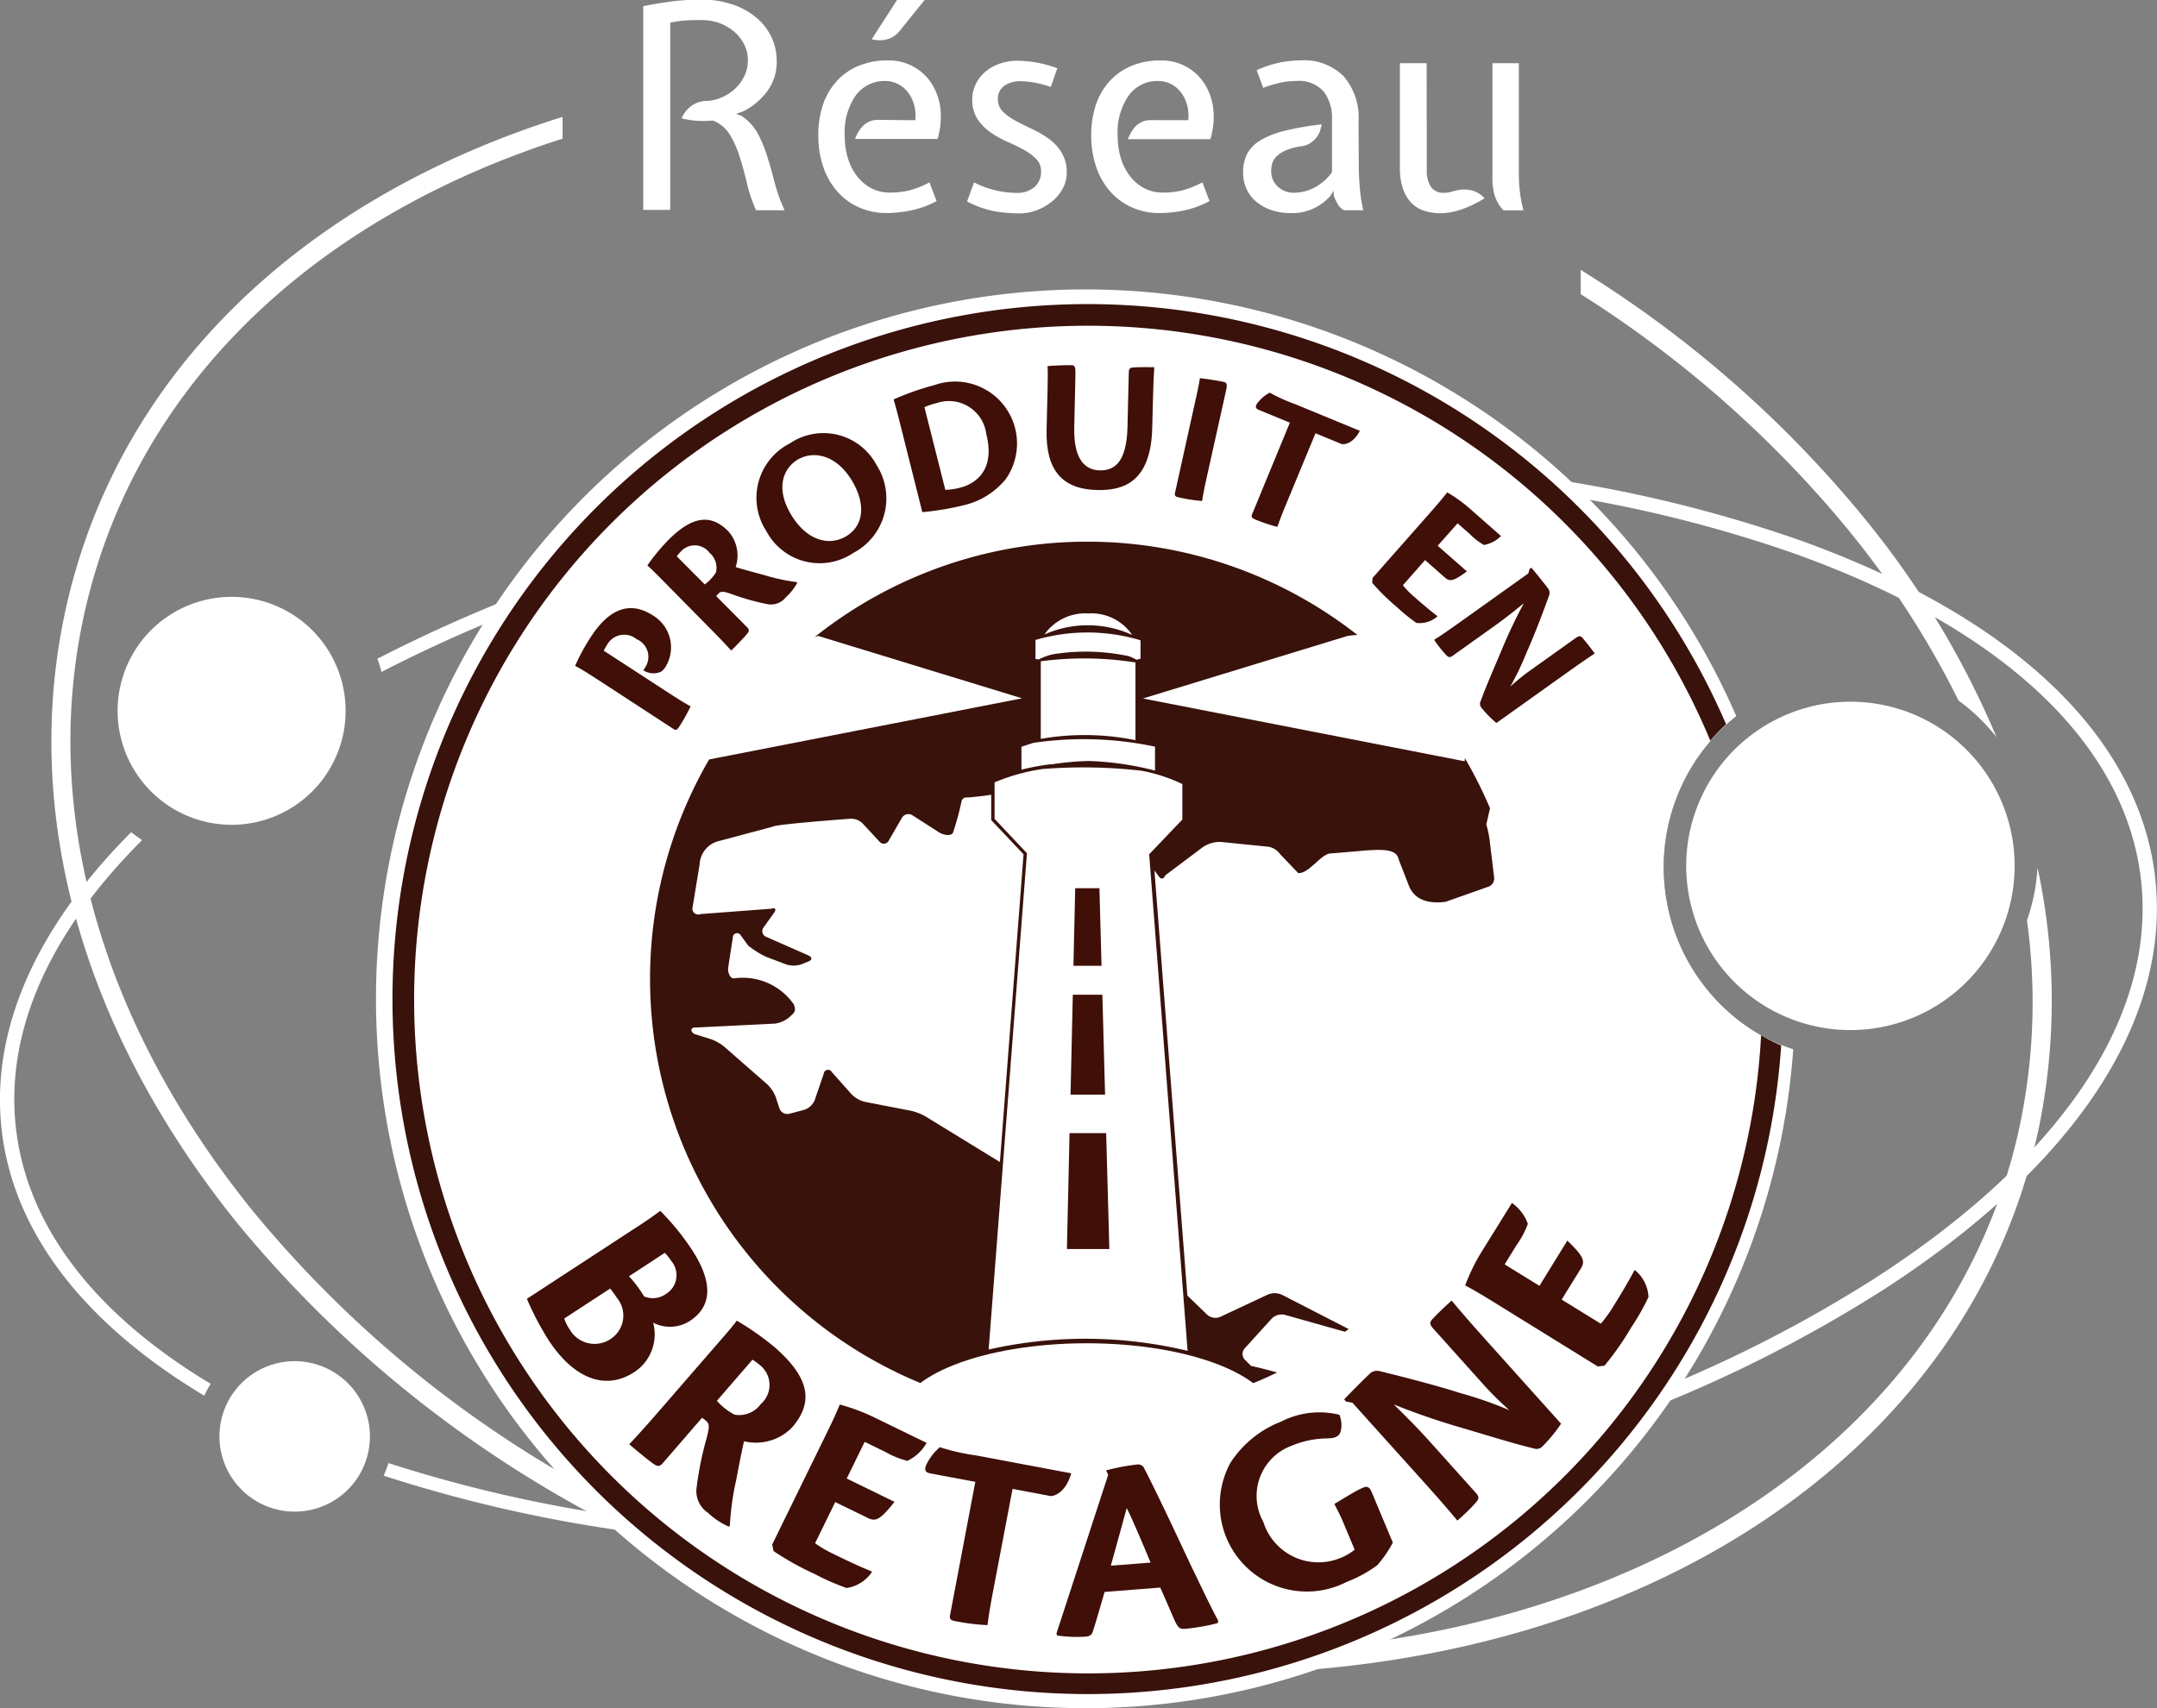 <?xml version="1.0" encoding="UTF-8"?>
<svg xmlns="http://www.w3.org/2000/svg" width="54.21" height="42.94" viewBox="0 0 54.21 42.94">
  <rect x="0" y="0" width="54.21" height="42.94" fill="#808080" stroke="none"/>
  <path d="M418.106,1004.38c-.294-2.491.885-4.99,3.167-7.265-.095-.066-.187-.133-.274-.2-2.344,2.347-3.555,4.933-3.252,7.511.312,2.632,2.162,4.9,5.091,6.655a2.4,2.4,0,0,1,.158-.3c-2.817-1.692-4.592-3.873-4.89-6.4" transform="translate(-417.702 -975.996)" fill="#fff"></path>
  <path d="M455.965,992.352a22.626,22.626,0,0,1,2.691,4.191,4.884,4.884,0,0,1,.955.92A22.49,22.49,0,0,0,456.323,992a28.691,28.691,0,0,0-7.164-6.283v.609a28.176,28.176,0,0,1,6.806,6.024" transform="translate(-409.433 -978.932)" fill="#fff"></path>
  <path d="M433.857,981.884a1.235,1.235,0,0,1-.239.752,1.69,1.69,0,0,1-.611.51l-.172.057.143.057a1.248,1.248,0,0,1,.4.436,3.111,3.111,0,0,1,.236.567q.1.31.186.656a4.339,4.339,0,0,0,.254.709h-.715a3.407,3.407,0,0,1-.225-.656q-.083-.35-.183-.672a2.518,2.518,0,0,0-.253-.572.861.861,0,0,0-.433-.357.208.208,0,0,1-.064.007,2.262,2.262,0,0,1-.336,0,2.166,2.166,0,0,1-.379-.061.756.756,0,0,1,.24-.308.661.661,0,0,1,.389-.128,1.053,1.053,0,0,0,.372-.087,1.151,1.151,0,0,0,.332-.211,1.05,1.05,0,0,0,.239-.317.9.9,0,0,0,.093-.408.861.861,0,0,0-.093-.4,1.05,1.05,0,0,0-.25-.318,1.229,1.229,0,0,0-.367-.215,1.308,1.308,0,0,0-.455-.078q-.2,0-.364.008a2.952,2.952,0,0,0-.422.058v4.706h-.678v-5.121c.266-.052.511-.093.735-.121a5.7,5.7,0,0,1,.729-.043,2.368,2.368,0,0,1,.779.121,1.845,1.845,0,0,1,.6.332,1.446,1.446,0,0,1,.378.488,1.346,1.346,0,0,1,.133.584Z" transform="translate(-414.336 -980.343)" fill="#fff"></path>
  <path d="M436.03,981.122a.6.6,0,0,1-.33.213.746.746,0,0,1-.37-.006l.635-.986h.693Zm.393,2.243a1,1,0,0,0-.029-.386.912.912,0,0,0-.153-.314.729.729,0,0,0-.254-.211.7.7,0,0,0-.322-.075.892.892,0,0,0-.732.356,1.619,1.619,0,0,0-.282,1.023,1.87,1.87,0,0,0,.086.582,1.394,1.394,0,0,0,.239.451,1.11,1.11,0,0,0,.361.293,1,1,0,0,0,.45.1,2.123,2.123,0,0,0,.469-.05,2.332,2.332,0,0,0,.525-.207l.179.471a2.4,2.4,0,0,1-.666.24,3.14,3.14,0,0,1-.578.06,1.713,1.713,0,0,1-.715-.146,1.581,1.581,0,0,1-.547-.408,1.819,1.819,0,0,1-.346-.617,2.409,2.409,0,0,1-.121-.779,2.363,2.363,0,0,1,.121-.783,1.659,1.659,0,0,1,.35-.592,1.546,1.546,0,0,1,.551-.379,1.9,1.9,0,0,1,.729-.133,1.278,1.278,0,0,1,1.108.6,1.478,1.478,0,0,1,.211.631,1.883,1.883,0,0,1-.074.744h-2.072a.939.939,0,0,1,.213-.344.532.532,0,0,1,.393-.135Z" transform="translate(-413.421 -980.343)" fill="#fff"></path>
  <path d="M437.122,984.613a2.357,2.357,0,0,0,.547.2,2.293,2.293,0,0,0,.5.062.666.666,0,0,0,.479-.152.51.51,0,0,0,.158-.386.436.436,0,0,0-.129-.322,1.337,1.337,0,0,0-.322-.232c-.129-.069-.266-.138-.414-.2a2.522,2.522,0,0,1-.414-.236,1.226,1.226,0,0,1-.322-.333.89.89,0,0,1-.128-.5.843.843,0,0,1,.075-.343.94.94,0,0,1,.217-.308,1.126,1.126,0,0,1,.359-.222,1.32,1.32,0,0,1,.493-.086,2.8,2.8,0,0,1,.45.04,3.078,3.078,0,0,1,.543.148l-.164.47a2.778,2.778,0,0,0-.418-.111,2.058,2.058,0,0,0-.34-.033.693.693,0,0,0-.41.115.386.386,0,0,0-.16.336.42.42,0,0,0,.129.318,1.433,1.433,0,0,0,.321.228c.129.069.266.138.414.207a2.641,2.641,0,0,1,.415.242,1.222,1.222,0,0,1,.321.347.954.954,0,0,1,.129.514.833.833,0,0,1-.1.39,1.049,1.049,0,0,1-.265.321,1.343,1.343,0,0,1-.381.222,1.268,1.268,0,0,1-.451.082,4.038,4.038,0,0,1-.582-.047,2.45,2.45,0,0,1-.725-.254Z" transform="translate(-412.642 -980.027)" fill="#fff"></path>
  <path d="M441.855,983.049a1,1,0,0,0-.029-.386.911.911,0,0,0-.153-.314.727.727,0,0,0-.254-.211.7.7,0,0,0-.322-.075.889.889,0,0,0-.731.356,1.611,1.611,0,0,0-.283,1.023,1.871,1.871,0,0,0,.086.582,1.4,1.4,0,0,0,.239.451,1.114,1.114,0,0,0,.361.293,1.006,1.006,0,0,0,.451.1,2.115,2.115,0,0,0,.467-.05,2.332,2.332,0,0,0,.525-.207l.179.471a2.385,2.385,0,0,1-.666.24,3.136,3.136,0,0,1-.578.061,1.714,1.714,0,0,1-.715-.146,1.582,1.582,0,0,1-.547-.408,1.817,1.817,0,0,1-.346-.617,2.407,2.407,0,0,1-.121-.779,2.361,2.361,0,0,1,.121-.783,1.658,1.658,0,0,1,.35-.592,1.546,1.546,0,0,1,.551-.379,1.9,1.9,0,0,1,.729-.133,1.281,1.281,0,0,1,.65.165,1.26,1.26,0,0,1,.457.439,1.479,1.479,0,0,1,.211.631,1.88,1.88,0,0,1-.075.744h-2.072a.957.957,0,0,1,.213-.343.531.531,0,0,1,.393-.135Z" transform="translate(-411.993 -980.027)" fill="#fff"></path>
  <path d="M445.348,984.092a7.1,7.1,0,0,0,.033.732,3.349,3.349,0,0,0,.082.488h-.486a.414.414,0,0,1-.157-.153,1.308,1.308,0,0,1-.1-.211l-.006-.129-.078.129a1.262,1.262,0,0,1-.994.435,1.511,1.511,0,0,1-.5-.078,1.18,1.18,0,0,1-.379-.215.908.908,0,0,1-.24-.322.981.981,0,0,1-.082-.4,1.025,1.025,0,0,1,.1-.472.9.9,0,0,1,.336-.343,2.251,2.251,0,0,1,.611-.239,7.025,7.025,0,0,1,.93-.16c-.01.042-.023.092-.039.149a.539.539,0,0,1-.086.168.656.656,0,0,1-.154.147.548.548,0,0,1-.236.086,1.486,1.486,0,0,0-.381.1.77.77,0,0,0-.232.145.418.418,0,0,0-.115.179.694.694,0,0,0-.029.2.526.526,0,0,0,.158.381.571.571,0,0,0,.428.162,1.1,1.1,0,0,0,.49-.122,1.292,1.292,0,0,0,.453-.393V983.02a1.089,1.089,0,0,0-.207-.689.822.822,0,0,0-.692-.268,1.854,1.854,0,0,0-.383.039,3.435,3.435,0,0,0-.447.132l-.164-.443a2.83,2.83,0,0,1,.617-.2,3.044,3.044,0,0,1,.5-.047,1.4,1.4,0,0,1,1.068.4,1.576,1.576,0,0,1,.375,1.125Z" transform="translate(-411.199 -980.027)" fill="#fff"></path>
  <path d="M448.164,985.3a1.009,1.009,0,0,1-.225-.381,1.5,1.5,0,0,1-.053-.4V981.6h.664V984.4a3.921,3.921,0,0,0,.025.424,3.386,3.386,0,0,0,.09.475Zm-1.928-1.007a.723.723,0,0,0,.1.408.367.367,0,0,0,.332.157.552.552,0,0,0,.146-.016c.04-.013.095-.025.16-.04a.817.817,0,0,1,.386-.006.661.661,0,0,1,.328.2,2.759,2.759,0,0,1-.64.3,1.649,1.649,0,0,1-.452.076,1.41,1.41,0,0,1-.4-.054.788.788,0,0,1-.328-.188.933.933,0,0,1-.225-.355,1.6,1.6,0,0,1-.082-.553V981.6h.672Z" transform="translate(-410.378 -980.012)" fill="#fff"></path>
  <path d="M425.851,1009.339a1.891,1.891,0,1,0-1.891,1.891,1.89,1.89,0,0,0,1.891-1.891" transform="translate(-416.554 -973.232)" fill="#fff"></path>
  <path d="M425.772,995.091a2.865,2.865,0,1,1-2.865-2.863,2.864,2.864,0,0,1,2.865,2.863" transform="translate(-417.086 -977.225)" fill="#fff"></path>
  <path d="M431.338,1010.823a34.792,34.792,0,0,1-5.882-1.346,2.282,2.282,0,0,1-.12.317,35.666,35.666,0,0,0,6.492,1.449c-.167-.136-.33-.278-.49-.42" transform="translate(-415.695 -972.7)" fill="#fff"></path>
  <path d="M428.813,992.178a38.146,38.146,0,0,0-3.6,1.618c.039.11.073.221.1.334.983-.509,2.031-.987,3.133-1.433.117-.176.237-.35.361-.52" transform="translate(-415.727 -977.238)" fill="#fff"></path>
  <path d="M463.813,999.892c-.424-3.584-3.652-6.608-9.09-8.518a34.415,34.415,0,0,0-6.389-1.529q.244.214.481.438a33.587,33.587,0,0,1,5.789,1.432c5.3,1.861,8.445,4.779,8.85,8.22s-1.971,7.01-6.693,10.053a33.644,33.644,0,0,1-5.52,2.831q-.189.277-.388.544a34.623,34.623,0,0,0,6.1-3.073c4.846-3.122,7.28-6.814,6.857-10.4" transform="translate(-409.65 -977.85)" fill="#fff"></path>
  <path d="M432.455,1017.275a28.762,28.762,0,0,1-8.7-7.142c-3.8-4.719-5.294-10.033-4.205-14.965s4.628-8.907,9.972-11.19q1-.426,2.05-.76v-.548a23.428,23.428,0,0,0-2.223.818c-5.493,2.345-9.138,6.449-10.264,11.556s.405,10.587,4.313,15.437a29.763,29.763,0,0,0,10.636,8.166,17.708,17.708,0,0,1-1.576-1.372" transform="translate(-417.433 -979.732)" fill="#fff"></path>
  <path d="M462.4,997.621a4.827,4.827,0,0,1-.265,1.323,15.047,15.047,0,0,1-.2,5.251c-1.613,7.312-8.592,12.161-17.344,13.021a17.547,17.547,0,0,1-2.125.651c9.949-.237,18.142-5.419,19.934-13.549a15.841,15.841,0,0,0,0-6.7" transform="translate(-411.193 -975.81)" fill="#fff"></path>
  <path d="M459.513,998.44a4.127,4.127,0,1,1-4.127-4.124,4.126,4.126,0,0,1,4.127,4.124" transform="translate(-408.881 -976.677)" fill="#fff"></path>
  <path d="M457.525,1000.671a4.851,4.851,0,0,1,1.844-3.843,17.832,17.832,0,1,0,1.432,8.375,4.755,4.755,0,0,1-3.276-4.532" transform="translate(-415.733 -978.827)" fill="#fff"></path>
  <path d="M457.478,1000.8a4.88,4.88,0,0,1,1.562-3.84,17.47,17.47,0,1,0,1.385,8.073,4.886,4.886,0,0,1-2.948-4.233" transform="translate(-415.66 -978.754)" fill="#39120b"></path>
  <path d="M450.259,1000.516c-.005-.076-.013-.153-.02-.23-.015-.173-.033-.345-.056-.515-.011-.085-.024-.169-.037-.252q-.04-.254-.091-.5c-.015-.073-.029-.148-.045-.221-.048-.217-.1-.434-.164-.646-.005-.018-.009-.035-.015-.052q-.1-.354-.23-.7c-.018-.052-.039-.1-.058-.15-.067-.175-.139-.351-.215-.523l-.083-.186c-.034-.072-.071-.141-.1-.212l-.125.544a2.657,2.657,0,0,1,.083.386l.114.947a.223.223,0,0,1-.17.241l-1.049.371c-.563.071-.811-.139-.916-.386l-.264-.678c-.054-.281-.432-.263-1.052-.207l-.674.057c-.229.019-.539.515-.8.491l-.452-.473a.457.457,0,0,0-.3-.189l-1.2-.121a.77.77,0,0,0-.457.141l-.931.7c-.042.1-.119.106-.173.011l-.1-.133.828,10.684.5.484a.314.314,0,0,0,.323.054l1.2-.563a.448.448,0,0,1,.359.008l1.909.982c.1.05.092.067-.013.036l-1.829-.516a.352.352,0,0,0-.326.092l-.683.752a.211.211,0,0,0,.008.288l.153.152a11.678,11.678,0,0,1,1.643.495c.069-.04.136-.085.2-.126.131-.081.263-.163.39-.249.063-.042.121-.088.184-.132a11.385,11.385,0,0,0,1.356-1.129c.048-.048.1-.092.145-.139.107-.109.208-.221.311-.333.067-.073.135-.144.2-.217.092-.107.181-.219.269-.329.067-.083.138-.168.2-.254.081-.109.159-.22.237-.332.067-.094.133-.187.2-.283.073-.111.141-.222.211-.336s.124-.206.183-.309.124-.226.184-.34.112-.222.167-.334.107-.227.158-.344.1-.238.15-.359.09-.229.131-.343.088-.255.129-.385c.038-.114.073-.226.106-.341.039-.136.073-.275.107-.413.026-.111.056-.222.08-.336.032-.148.057-.3.082-.449.019-.106.039-.21.054-.317.024-.17.04-.343.057-.518.008-.088.02-.177.026-.268.018-.265.029-.531.029-.8,0-.252-.011-.5-.026-.751" transform="translate(-411.666 -976.149)" fill="#fff"></path>
  <path d="M439.809,997.665l-.8-.846-.013-.011v-.64c-.219.038-.558.069-.6.069a.129.129,0,0,0-.143.085,6.948,6.948,0,0,1-.217.8c-.049.1-.246.054-.338,0l-.681-.437a.189.189,0,0,0-.266.066l-.328.567a.139.139,0,0,1-.235.029l-.424-.458a.419.419,0,0,0-.332-.116s-1.82.135-1.912.194l-1.407.376a.637.637,0,0,0-.446.584l-.182,1.106a.149.149,0,0,0,.206.135l1.776-.134c.1-.033.138.01.073.1l-.263.367a.154.154,0,0,0,.067.241l1.057.465c.1.044.1.114,0,.153l-.184.074a.61.61,0,0,1-.374,0l-.508-.193a2.413,2.413,0,0,1-.445-.279l-.2-.276a.106.106,0,0,0-.187.07l-.117.757c-.018.109.047.29.154.27a1.567,1.567,0,0,1,1.491.649c.044.1.054.181-.029.254l-.088.081a.71.71,0,0,1-.347.154l-2.034.1c-.111.01-.082.133.02.167l.4.125a1.119,1.119,0,0,1,.338.193l1.08.945a.9.9,0,0,1,.212.322l.09.276a.21.21,0,0,0,.253.138l.378-.1a.429.429,0,0,0,.256-.242l.229-.668a.107.107,0,0,1,.2-.039l.5.562a.7.7,0,0,0,.328.187l1.164.226a1.345,1.345,0,0,1,.366.143l1.868,1.146Z" transform="translate(-414.085 -976.191)" fill="#fff"></path>
  <path d="M440.794,995.51v-1.954a8.3,8.3,0,0,0-2.38-.029v1.95a6.394,6.394,0,0,1,2.379.033" transform="translate(-412.257 -976.904)" fill="#fff"></path>
  <path d="M438.338,997.778v.02l-.961,12.459a11.049,11.049,0,0,1,5,.033l-.967-12.495h.014l.821-.86v-.891a4.007,4.007,0,0,0-1.039-.338,12.989,12.989,0,0,0-2.464-.042,4.861,4.861,0,0,0-1.216.337v.918l.8.849Z" transform="translate(-412.53 -976.334)" fill="#fff"></path>
  <path d="M438.772,995.7a6.953,6.953,0,0,1,.951-.088,7.574,7.574,0,0,1,1.663.242v-.6l-.014-.005a8.656,8.656,0,0,0-3.036-.094c-.1.03-.2.065-.307.1v.576a5.793,5.793,0,0,1,.743-.138" transform="translate(-412.358 -976.483)" fill="#fff"></path>
  <path d="M440.693,993.1a1.24,1.24,0,0,0-1.106-.542,1.253,1.253,0,0,0-1.1.529,2.68,2.68,0,0,1,2.206.012" transform="translate(-412.238 -977.138)" fill="#fff"></path>
  <path d="M438.309,993.129v.475l.086.012a1.376,1.376,0,0,1,.362-.131,5.2,5.2,0,0,1,1.892.048,1.077,1.077,0,0,1,.2.092l.1-.027v-.463a4.639,4.639,0,0,0-2.648-.006" transform="translate(-412.285 -977.04)" fill="#fff"></path>
  <path d="M439,1002.907l-.066,2.913H440l-.08-2.913Z" transform="translate(-412.12 -974.423)" fill="#3f0f08"></path>
  <path d="M439.77,999.98l-.053-1.95h-.609l-.044,1.95Z" transform="translate(-412.086 -975.703)" fill="#3f0f08"></path>
  <path d="M439.875,1002.662l-.068-2.511h-.743l-.057,2.511Z" transform="translate(-412.102 -975.146)" fill="#3f0f08"></path>
  <g transform="translate(10.337 8.171)">
    <path d="M442.861,1014.243a10.991,10.991,0,1,1,11.008-10.991,11.013,11.013,0,0,1-11.008,10.991m14.508-13.547a4.867,4.867,0,0,1,1.168-3.425,16.938,16.938,0,1,0,1.273,7.4,4.874,4.874,0,0,1-2.441-3.976" transform="translate(-425.887 -986.816)" fill="#fff"></path>
    <path d="M445.016,1008.944c0-1.022-2.108-1.852-4.708-1.852s-4.709.829-4.709,1.852,2.108,1.853,4.709,1.853,4.708-.829,4.708-1.853" transform="translate(-423.334 -981.497)" fill="#fff"></path>
    <path d="M430.753,1006.1a3.087,3.087,0,0,1,.379.506.566.566,0,0,0,.549-.061.552.552,0,0,0,.136-.828,1.267,1.267,0,0,0-.165-.206Zm-1.627,1.062a1.058,1.058,0,0,0,.134.27.721.721,0,0,0,1.056.227.7.7,0,0,0,.126-1.026,1.883,1.883,0,0,0-.163-.224Zm1.73-2.238c.3-.192.457-.3.683-.469a6.407,6.407,0,0,1,.789.969c.707,1.078.314,1.565-.056,1.806a.929.929,0,0,1-.912.037,1.133,1.133,0,0,1-.471,1.24c-.765.5-1.555.115-2.151-.793a7.221,7.221,0,0,1-.551-1.047Z" transform="translate(-425.282 -982.189)" fill="#3f0f08"></path>
    <path d="M432.426,1008.656a1.534,1.534,0,0,0,.445.349.672.672,0,0,0,.66-.269.635.635,0,0,0-.019-.973,1.345,1.345,0,0,0-.192-.14Zm.072-1.5c.213-.246.318-.366.428-.514a6.953,6.953,0,0,1,.94.658c.879.759,1.008,1.381.451,2.024a1.268,1.268,0,0,1-1.209.349c-.059.256-.121.576-.2.99a6.735,6.735,0,0,0-.157,1.141l-.033.013a1.879,1.879,0,0,1-.518-.347.657.657,0,0,1-.288-.6,8.334,8.334,0,0,1,.263-1.3c.066-.264.066-.335-.023-.41a.67.67,0,0,0-.1-.076l-.981,1.134c-.087.1-.14.09-.237.024-.155-.109-.492-.39-.611-.494.184-.192.447-.485.812-.906Z" transform="translate(-424.746 -981.615)" fill="#3f0f08"></path>
    <path d="M434.417,1009.073c.139-.284.237-.486.35-.761a4.994,4.994,0,0,1,.818.3l1.363.664a1.079,1.079,0,0,1-.484.452,2.244,2.244,0,0,1-.558-.228l-.514-.25-.451.922,1.2.586c-.386.492-.489.5-.7.39l-.789-.384-.506,1.035a2.954,2.954,0,0,0,.461.269c.23.112.634.309.96.438l.006.018a.931.931,0,0,1-.635.4,5.932,5.932,0,0,1-.8-.351,7.4,7.4,0,0,1-1.036-.577l-.034-.166Z" transform="translate(-423.998 -981.177)" fill="#3f0f08"></path>
    <path d="M437.374,1010.032l-1.14-.214c-.115-.022-.159-.091-.076-.246a1.3,1.3,0,0,1,.325-.41,5.363,5.363,0,0,0,.916.207l2.385.449c-.115.415-.361.567-.516.572l-.958-.181-.5,2.625c-.085.451-.112.668-.131.8a5.4,5.4,0,0,1-.807-.1c-.107-.019-.153-.048-.134-.146Z" transform="translate(-423.199 -980.954)" fill="#3f0f08"></path>
    <path d="M441.092,1011.972c-.342-.82-.518-1.213-.6-1.37-.114.415-.21.766-.4,1.448Zm-1.157.738c-.093.327-.232.805-.3,1.01-.024.068-.074.106-.191.115a3.522,3.522,0,0,1-.7-.03l-.018-.053c.274-.834,1.089-3.343,1.3-3.983l-.052-.115a5.6,5.6,0,0,1,.8-.15.172.172,0,0,1,.165.114c.369.714.928,1.923,1.185,2.465.332.687.505,1.054.666,1.345l-.009.064a4.848,4.848,0,0,1-.83.145c-.112.009-.169-.02-.25-.2-.143-.322-.229-.535-.367-.837Z" transform="translate(-422.512 -980.864)" fill="#3f0f08"></path>
    <path d="M445.078,1011.226c-.087-.208-.154-.317-.22-.458.22-.128.527-.327.717-.407.1-.043.163-.024.216.1l.536,1.281a3.03,3.03,0,0,1-.388.564,3.184,3.184,0,0,1-.769.421,2.188,2.188,0,0,1-2.925-2.991,2.647,2.647,0,0,1,1.273-1.036,2.1,2.1,0,0,1,1.467-.172.683.683,0,0,1,.035.4c-.039.163-.165.191-.372.194a2.4,2.4,0,0,0-.883.191,1.344,1.344,0,0,0-.693,1.907,1.451,1.451,0,0,0,1.93.91,1.365,1.365,0,0,0,.366-.211Z" transform="translate(-421.659 -981.135)" fill="#3f0f08"></path>
    <path d="M444.659,1008.809l-.159-.028-.048-.053c.1-.115.573-.586.671-.673a.28.28,0,0,1,.224-.039c.36.089,1.3.32,2.027.552a9.857,9.857,0,0,1,1.23.429,8.27,8.27,0,0,1-.685-.682l-1.23-1.371c-.1-.114-.085-.164-.015-.241.146-.156.357-.353.479-.462.181.221.433.512.8.923l1.95,2.173a3.723,3.723,0,0,1-.467.569.206.206,0,0,1-.222.052c-.5-.123-.908-.25-1.821-.522a17.632,17.632,0,0,1-1.695-.584c.438.429.681.684.908.937l1.161,1.294c.086.1.071.138,0,.23a4.542,4.542,0,0,1-.472.459c-.168-.207-.421-.5-.793-.914Z" transform="translate(-421.007 -981.72)" fill="#3f0f08"></path>
    <path d="M447.584,1006.794c-.269-.165-.461-.284-.724-.423a4.985,4.985,0,0,1,.375-.784l.8-1.289a1.086,1.086,0,0,1,.4.525,2.216,2.216,0,0,1-.283.533l-.3.486.875.539.7-1.136c.453.432.448.534.319.736l-.461.746.983.606a3,3,0,0,0,.313-.432c.135-.217.371-.6.532-.91l.018,0a.924.924,0,0,1,.336.672,5.812,5.812,0,0,1-.428.755,7.348,7.348,0,0,1-.678.971l-.168.019Z" transform="translate(-420.374 -982.23)" fill="#3f0f08"></path>
    <path d="M429.709,994.245c-.2-.127-.362-.236-.562-.341a5,5,0,0,1,.4-.734c.417-.639.931-.939,1.561-.53a.936.936,0,0,1,.313,1.286.418.418,0,0,1-.114.124.467.467,0,0,1-.446-.035l.039-.061a.48.48,0,0,0-.207-.72.49.49,0,0,0-.748.151,1.018,1.018,0,0,0-.078.138l1.692,1.1c.288.186.405.25.489.3a4.06,4.06,0,0,1-.29.518c-.045.069-.076.09-.138.05Z" transform="translate(-425.03 -985.337)" fill="#3f0f08"></path>
    <path d="M432.027,992.319a1.1,1.1,0,0,0,.28-.3.492.492,0,0,0-.159-.495.466.466,0,0,0-.712-.042,1.06,1.06,0,0,0-.112.131Zm-1.091-.136c-.168-.169-.25-.252-.351-.341a4.921,4.921,0,0,1,.533-.645c.6-.6,1.065-.656,1.5-.215a.919.919,0,0,1,.186.9c.184.058.414.12.711.2a4.985,4.985,0,0,0,.825.179l.008.024a1.389,1.389,0,0,1-.283.357.479.479,0,0,1-.457.174,6.013,6.013,0,0,1-.932-.264c-.188-.062-.24-.066-.3-.006a.631.631,0,0,0-.061.067l.772.778c.068.069.058.107,0,.174-.087.107-.312.336-.394.417-.13-.145-.328-.352-.616-.642Z" transform="translate(-424.652 -985.799)" fill="#3f0f08"></path>
    <path d="M433.785,989.637c-.346.213-.559.7-.167,1.366s.957.81,1.382.563c.441-.257.517-.786.165-1.387-.369-.629-.938-.8-1.377-.544Zm-.184-.415a1.508,1.508,0,0,1,2.17.544,1.547,1.547,0,0,1-.58,2.212,1.514,1.514,0,0,1-2.185-.544,1.534,1.534,0,0,1,.59-2.209Z" transform="translate(-424.081 -986.251)" fill="#3f0f08"></path>
    <path d="M436.785,990.663a1.7,1.7,0,0,0,.372-.055c.312-.08.905-.371.657-1.353a.947.947,0,0,0-1.254-.771,1.644,1.644,0,0,0-.3.1Zm-1.158-1.748c-.081-.319-.109-.41-.141-.525a6.583,6.583,0,0,1,1.023-.36,1.557,1.557,0,0,1,1.8,2.355,1.916,1.916,0,0,1-1.066.665,7.062,7.062,0,0,1-1.036.173Z" transform="translate(-423.364 -986.52)" fill="#3f0f08"></path>
    <path d="M439.225,989.178c-.02.86.312,1.074.638,1.082.4.01.678-.241.7-1.08l.033-1.386c0-.1.042-.116.112-.121.146-.011.432-.009.528-.006-.014.193-.025.48-.035.882l-.016.641c-.032,1.374-.735,1.579-1.387,1.564-.869-.02-1.292-.492-1.268-1.51l.024-.979c.008-.324.008-.524,0-.626.1-.013.49-.027.6-.024.095,0,.107.053.1.292Z" transform="translate(-422.564 -986.607)" fill="#3f0f08"></path>
    <path d="M441.591,988.475c.071-.317.11-.513.12-.6.1.006.485.067.595.092.093.02.1.071.048.286l-.472,2.122c-.073.332-.1.49-.115.586a4.161,4.161,0,0,1-.587-.091c-.081-.017-.111-.039-.092-.12Z" transform="translate(-421.893 -986.539)" fill="#3f0f08"></path>
    <path d="M443.572,988.917l-.784-.323c-.078-.033-.1-.088-.016-.188a.934.934,0,0,1,.293-.244,4.11,4.11,0,0,0,.625.283l1.641.677c-.145.279-.344.352-.456.332l-.659-.271-.745,1.8c-.129.309-.181.462-.213.553a4,4,0,0,1-.563-.189c-.073-.031-.1-.058-.073-.125Z" transform="translate(-421.492 -986.463)" fill="#3f0f08"></path>
    <path d="M446.5,990.618c.153-.174.261-.3.394-.47a3.549,3.549,0,0,1,.519.366l.832.731a.787.787,0,0,1-.428.225,1.569,1.569,0,0,1-.349-.269l-.314-.275-.5.564.734.644c-.366.273-.439.256-.57.139l-.482-.423-.557.634a2.291,2.291,0,0,0,.273.278c.14.124.388.34.592.494v.013a.677.677,0,0,1-.525.16,4.507,4.507,0,0,1-.493-.4,5.4,5.4,0,0,1-.617-.607l.008-.122Z" transform="translate(-420.859 -985.942)" fill="#3f0f08"></path>
    <path d="M448.609,991.792l.033-.112.044-.032c.075.081.379.463.434.54a.2.2,0,0,1,.01.165c-.092.254-.336.92-.563,1.425a7.315,7.315,0,0,1-.41.858,5.51,5.51,0,0,1,.551-.442l1.095-.781c.091-.066.126-.049.177.009.1.117.23.286.3.382-.174.114-.408.274-.736.509l-1.736,1.238a2.715,2.715,0,0,1-.376-.384.149.149,0,0,1-.02-.165c.129-.355.255-.639.525-1.279a12.976,12.976,0,0,1,.561-1.183c-.346.284-.552.439-.754.583l-1.034.738c-.077.054-.106.039-.168-.021a3.327,3.327,0,0,1-.3-.38c.164-.1.4-.264.729-.5Z" transform="translate(-420.537 -985.548)" fill="#3f0f08"></path>
    <path d="M432.5,994.049a3.48,3.48,0,0,0-.841,2.1l8.061-1.575-5.126-1.569a6.154,6.154,0,0,0-2.094,1.04" transform="translate(-424.369 -985.191)" fill="#fff"></path>
    <path d="M447.767,993.63a2.74,2.74,0,0,0-2.178-.617l-5.14,1.572,8.082,1.578a3.382,3.382,0,0,0-.764-2.532" transform="translate(-422.059 -985.198)" fill="#fff"></path>
  </g>
</svg>
